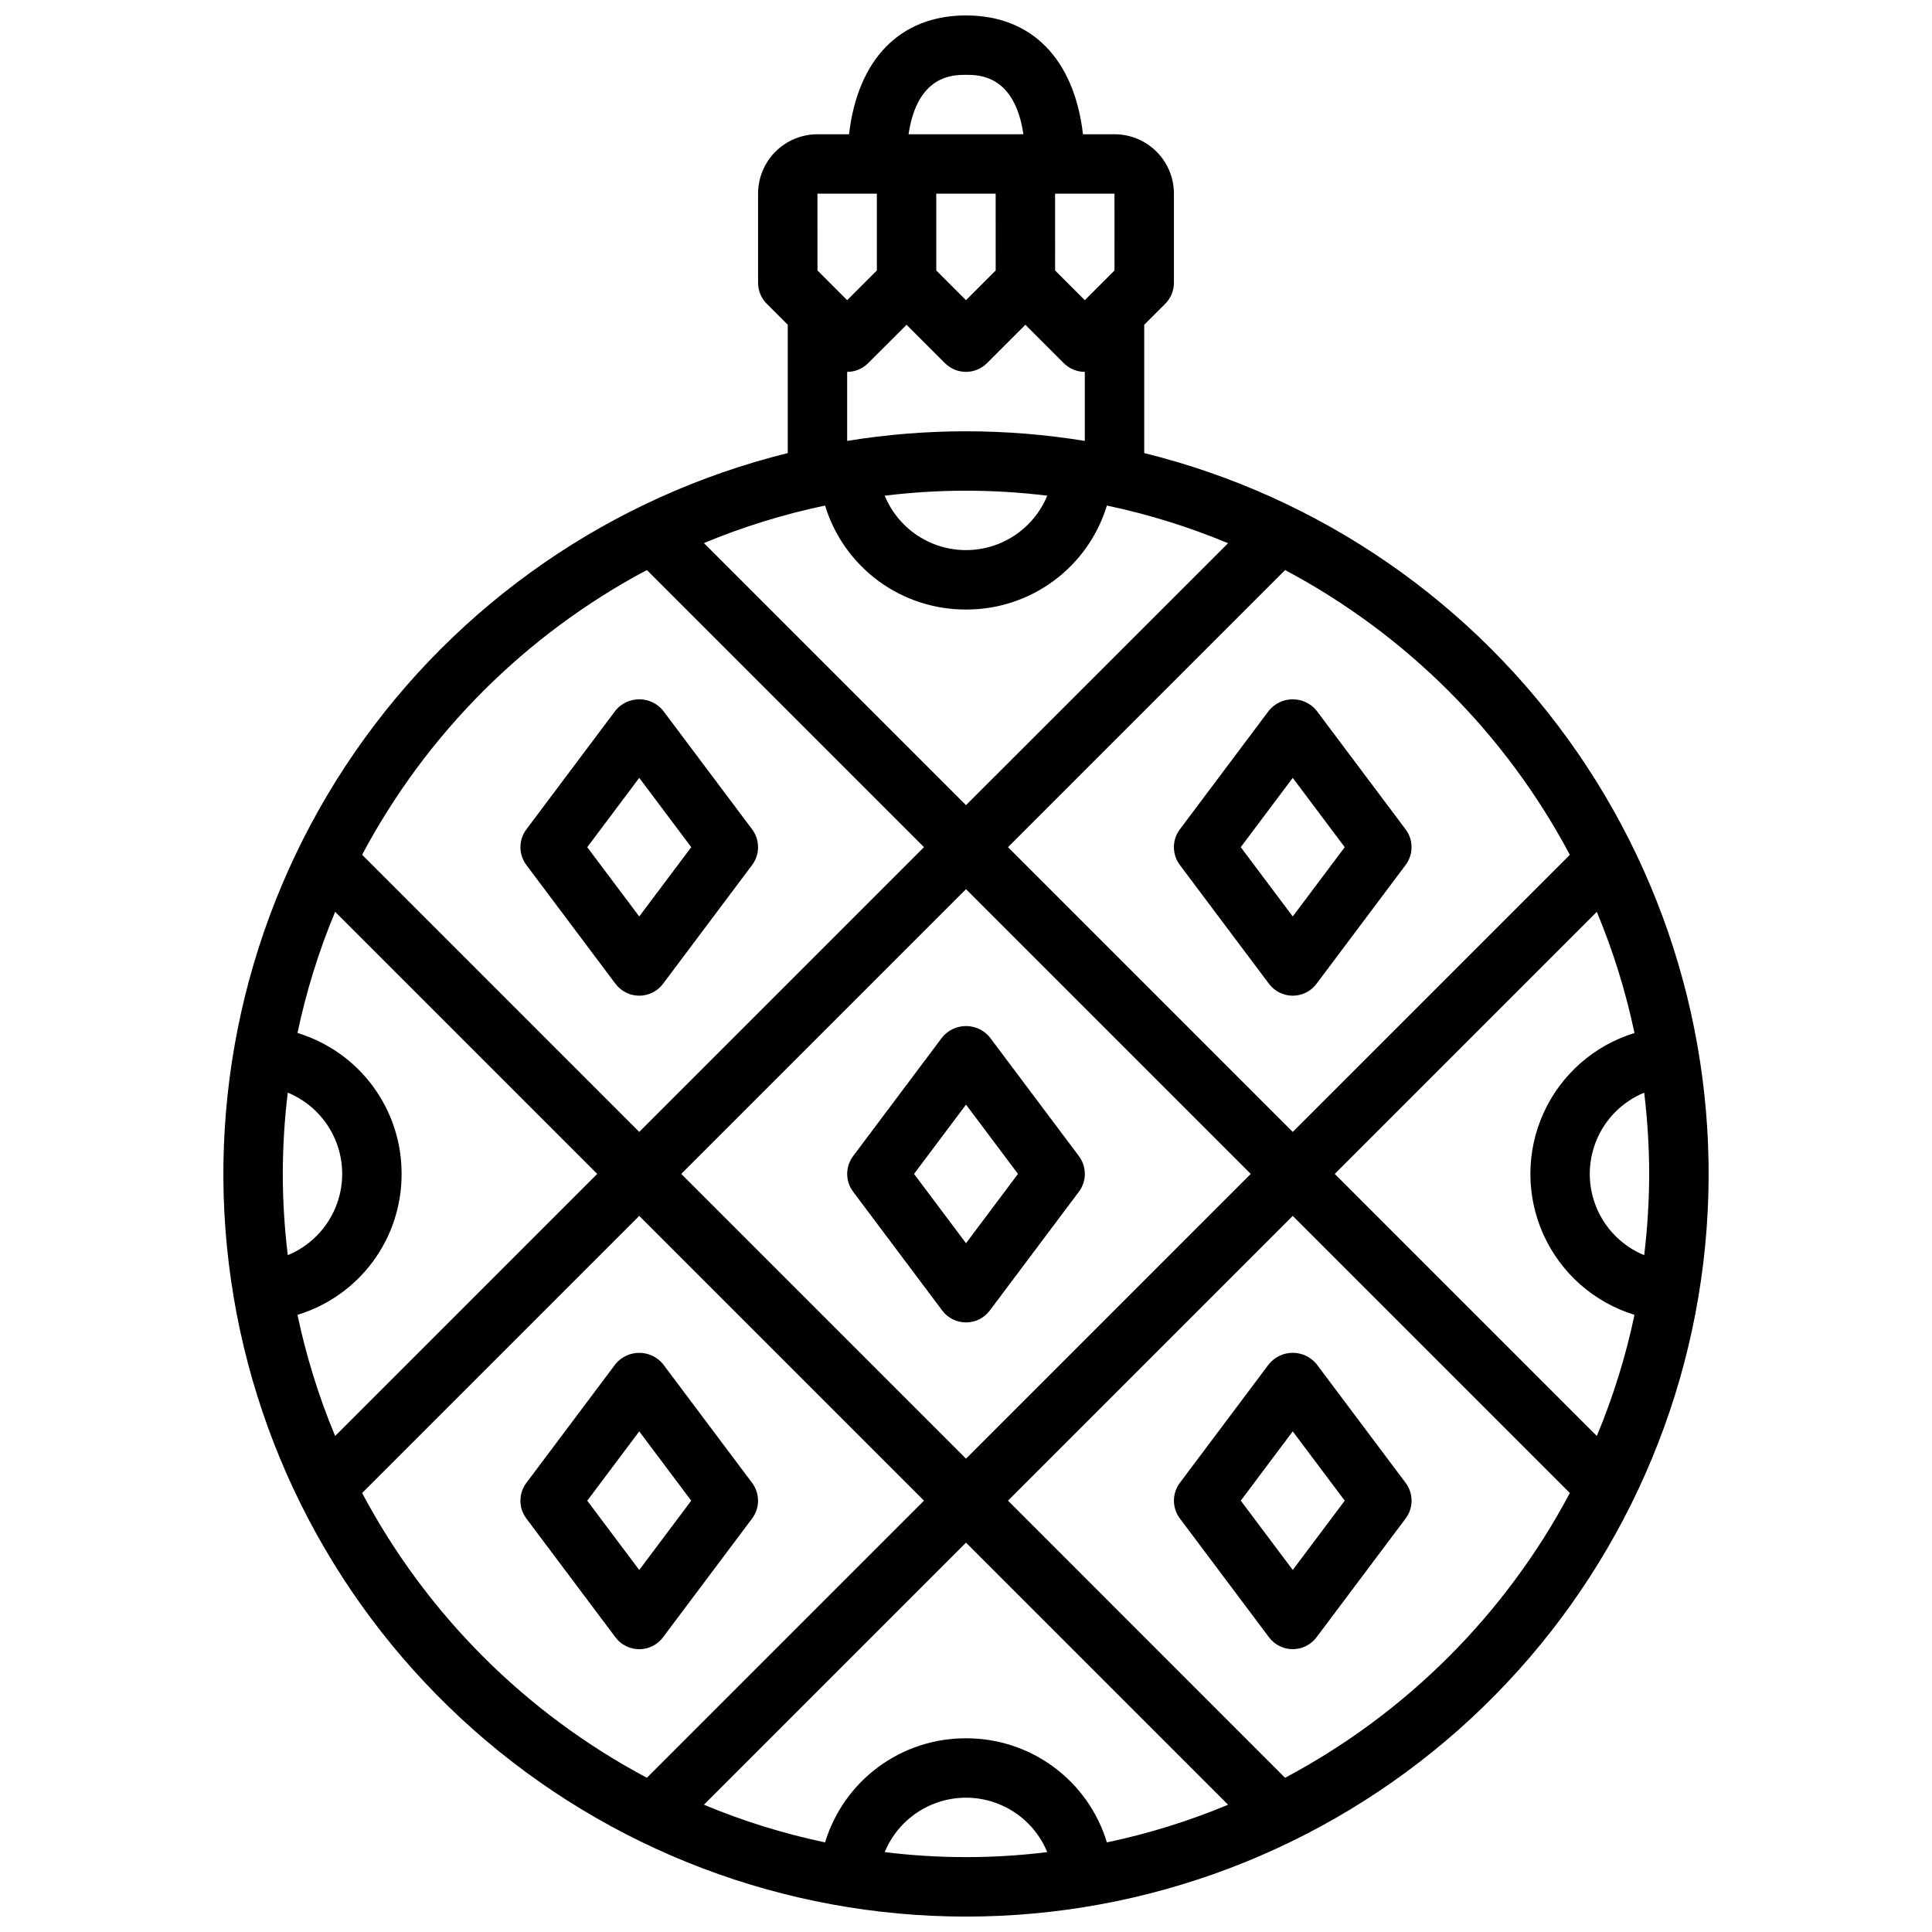 <?xml version="1.0" encoding="UTF-8"?>
<!-- Uploaded to: ICON Repo, www.svgrepo.com, Generator: ICON Repo Mixer Tools -->
<svg width="800px" height="800px" version="1.1" viewBox="144 144 512 512" xmlns="http://www.w3.org/2000/svg">
 <defs>
  <clipPath id="a">
   <path d="m203 148.09h394v503.81h-394z"/>
  </clipPath>
 </defs>
 <g clip-path="url(#a)">
  <path d="m447.23 264.07v-34l5.566-5.566c1.477-1.477 2.305-3.477 2.305-5.566v-23.617c0-4.176-1.656-8.18-4.609-11.133-2.953-2.949-6.957-4.609-11.133-4.609h-8.359c-2.309-19.844-13.492-31.488-31-31.488s-28.695 11.645-31 31.488h-8.363c-4.176 0-8.18 1.66-11.133 4.609-2.949 2.953-4.609 6.957-4.609 11.133v23.617c0 2.09 0.828 4.09 2.305 5.566l5.566 5.566v34c-46.668 11.535-87.5 39.758-114.79 79.336-27.289 39.582-39.148 87.777-33.336 135.5s28.891 91.668 64.883 123.54c35.988 31.871 82.398 49.469 130.48 49.469 48.074 0 94.484-17.598 130.48-49.469 35.988-31.875 59.066-75.82 64.879-123.54s-6.047-95.918-33.336-135.5c-27.285-39.578-68.121-67.801-114.79-79.336zm133.82 191.03c-0.016 7.199-0.457 14.391-1.32 21.539-5.723-2.356-10.273-6.894-12.645-12.609s-2.371-12.141 0-17.855c2.371-5.719 6.922-10.254 12.645-12.609 0.863 7.144 1.305 14.336 1.32 21.535zm-3.898 37.344 0.004 0.004c-2.316 10.992-5.656 21.742-9.984 32.109l-69.453-69.457 69.453-69.453c4.328 10.367 7.668 21.117 9.984 32.109-10.723 3.297-19.512 11.039-24.129 21.266-4.617 10.223-4.617 21.938 0 32.16s13.406 17.969 24.129 21.266zm-17.129-121.91-73.438 73.438-75.461-75.461 73.438-73.438c32.117 17.062 58.398 43.344 75.461 75.461zm-84.566 84.566-75.461 75.461-75.461-75.461 75.461-75.461zm-75.461-149.57c8.359 0.027 16.504-2.633 23.23-7.598 6.727-4.961 11.676-11.961 14.113-19.957 10.992 2.316 21.742 5.656 32.109 9.984l-69.453 69.414-69.453-69.453h-0.004c10.367-4.316 21.121-7.644 32.109-9.945 2.438 7.996 7.387 14.996 14.113 19.957 6.727 4.965 14.875 7.625 23.234 7.598zm-21.539-30.164v-0.004c14.305-1.762 28.77-1.762 43.074 0-2.356 5.723-6.894 10.273-12.609 12.645-5.715 2.371-12.141 2.371-17.855 0-5.715-2.371-10.254-6.922-12.609-12.645zm60.898-59.688-7.871 7.871-7.871-7.871-0.004-20.359h15.742zm-31.488 0-7.871 7.871-7.871-7.871-0.004-20.359h15.742zm-7.871-51.848c3.41 0 12.879 0 15.215 15.742l-30.434 0.004c2.34-15.746 11.809-15.746 15.219-15.746zm-39.363 31.488h15.742l0.004 20.359-7.871 7.871-7.871-7.871zm7.871 47.23 0.004 0.004c2.086 0 4.09-0.832 5.562-2.309l10.18-10.176 10.18 10.18v-0.004c3.074 3.074 8.055 3.074 11.129 0l10.18-10.176 10.18 10.18v-0.004c1.477 1.477 3.477 2.309 5.566 2.309v18.293c-20.855-3.398-42.125-3.398-62.977 0zm-53.082 52.516 73.441 73.441-75.461 75.461-73.438-73.438c17.066-32.117 43.344-58.398 75.461-75.461zm-96.484 160.03c0.016-7.199 0.457-14.391 1.324-21.535 5.723 2.356 10.27 6.891 12.641 12.609 2.375 5.715 2.375 12.141 0 17.855-2.371 5.715-6.918 10.254-12.641 12.609-0.867-7.148-1.309-14.34-1.324-21.539zm31.488 0c0.027-8.363-2.641-16.512-7.613-23.238-4.969-6.731-11.977-11.676-19.977-14.105 2.312-10.992 5.652-21.742 9.98-32.109l69.453 69.453-69.453 69.453v0.004c-4.328-10.367-7.668-21.117-9.98-32.109 8-2.434 15.008-7.379 19.977-14.105 4.973-6.727 7.641-14.879 7.613-23.242zm-10.461 84.57 73.438-73.438 75.461 75.461-73.438 73.438c-32.117-17.066-58.395-43.344-75.461-75.461zm160.03 65c-8.367-0.027-16.516 2.641-23.242 7.609-6.727 4.973-11.672 11.977-14.105 19.98-10.992-2.312-21.742-5.652-32.109-9.98l69.457-69.457 69.453 69.453v0.004c-10.367 4.328-21.117 7.668-32.109 9.98-2.43-8.004-7.375-15.008-14.105-19.98-6.727-4.969-14.875-7.637-23.238-7.609zm-21.539 30.164c2.356-5.723 6.894-10.27 12.609-12.641 5.715-2.375 12.141-2.375 17.855 0 5.715 2.371 10.254 6.918 12.609 12.641-14.305 1.766-28.77 1.766-43.074 0zm106.11-19.68-73.438-73.461 75.461-75.461 73.438 73.438c-17.062 32.117-43.344 58.395-75.461 75.461z"/>
 </g>
 <path d="m370.09 459.82 23.617 31.488h-0.004c1.488 1.984 3.82 3.148 6.301 3.148 2.477 0 4.809-1.164 6.297-3.148l23.617-31.488c2.098-2.797 2.098-6.644 0-9.445l-23.617-31.488c-1.551-1.883-3.859-2.973-6.297-2.973-2.441 0-4.75 1.09-6.301 2.973l-23.617 31.488h0.004c-2.102 2.801-2.102 6.648 0 9.445zm29.914-23.086 13.773 18.363-13.773 18.367-13.777-18.367z"/>
 <path d="m307.11 404.72c1.484 1.98 3.82 3.148 6.297 3.148s4.812-1.168 6.297-3.148l23.617-31.488c2.098-2.801 2.098-6.648 0-9.445l-23.617-31.488c-1.547-1.883-3.859-2.977-6.297-2.977s-4.75 1.094-6.297 2.977l-23.617 31.488c-2.098 2.797-2.098 6.644 0 9.445zm6.297-54.578 13.777 18.367-13.777 18.363-13.777-18.363z"/>
 <path d="m319.7 577.91 23.617-31.488c2.098-2.797 2.098-6.648 0-9.445l-23.617-31.488c-1.547-1.883-3.859-2.973-6.297-2.973s-4.75 1.09-6.297 2.973l-23.617 31.488c-2.098 2.797-2.098 6.648 0 9.445l23.617 31.488c1.484 1.98 3.82 3.148 6.297 3.148s4.812-1.168 6.297-3.148zm-20.074-36.211 13.777-18.367 13.777 18.367-13.777 18.363z"/>
 <path d="m492.89 505.48c-1.547-1.883-3.859-2.973-6.297-2.973s-4.746 1.09-6.297 2.973l-23.617 31.488c-2.098 2.797-2.098 6.648 0 9.445l23.617 31.488c1.488 1.98 3.82 3.148 6.297 3.148 2.481 0 4.812-1.168 6.297-3.148l23.617-31.488c2.102-2.797 2.102-6.648 0-9.445zm-6.297 54.574-13.773-18.363 13.773-18.367 13.777 18.367z"/>
 <path d="m480.29 332.3-23.617 31.488c-2.098 2.797-2.098 6.644 0 9.445l23.617 31.488c1.488 1.98 3.82 3.148 6.297 3.148 2.481 0 4.812-1.168 6.297-3.148l23.617-31.488c2.102-2.801 2.102-6.648 0-9.445l-23.617-31.488c-1.547-1.883-3.859-2.977-6.297-2.977s-4.746 1.094-6.297 2.977zm20.074 36.211-13.777 18.363-13.773-18.363 13.773-18.367z"/>
</svg>